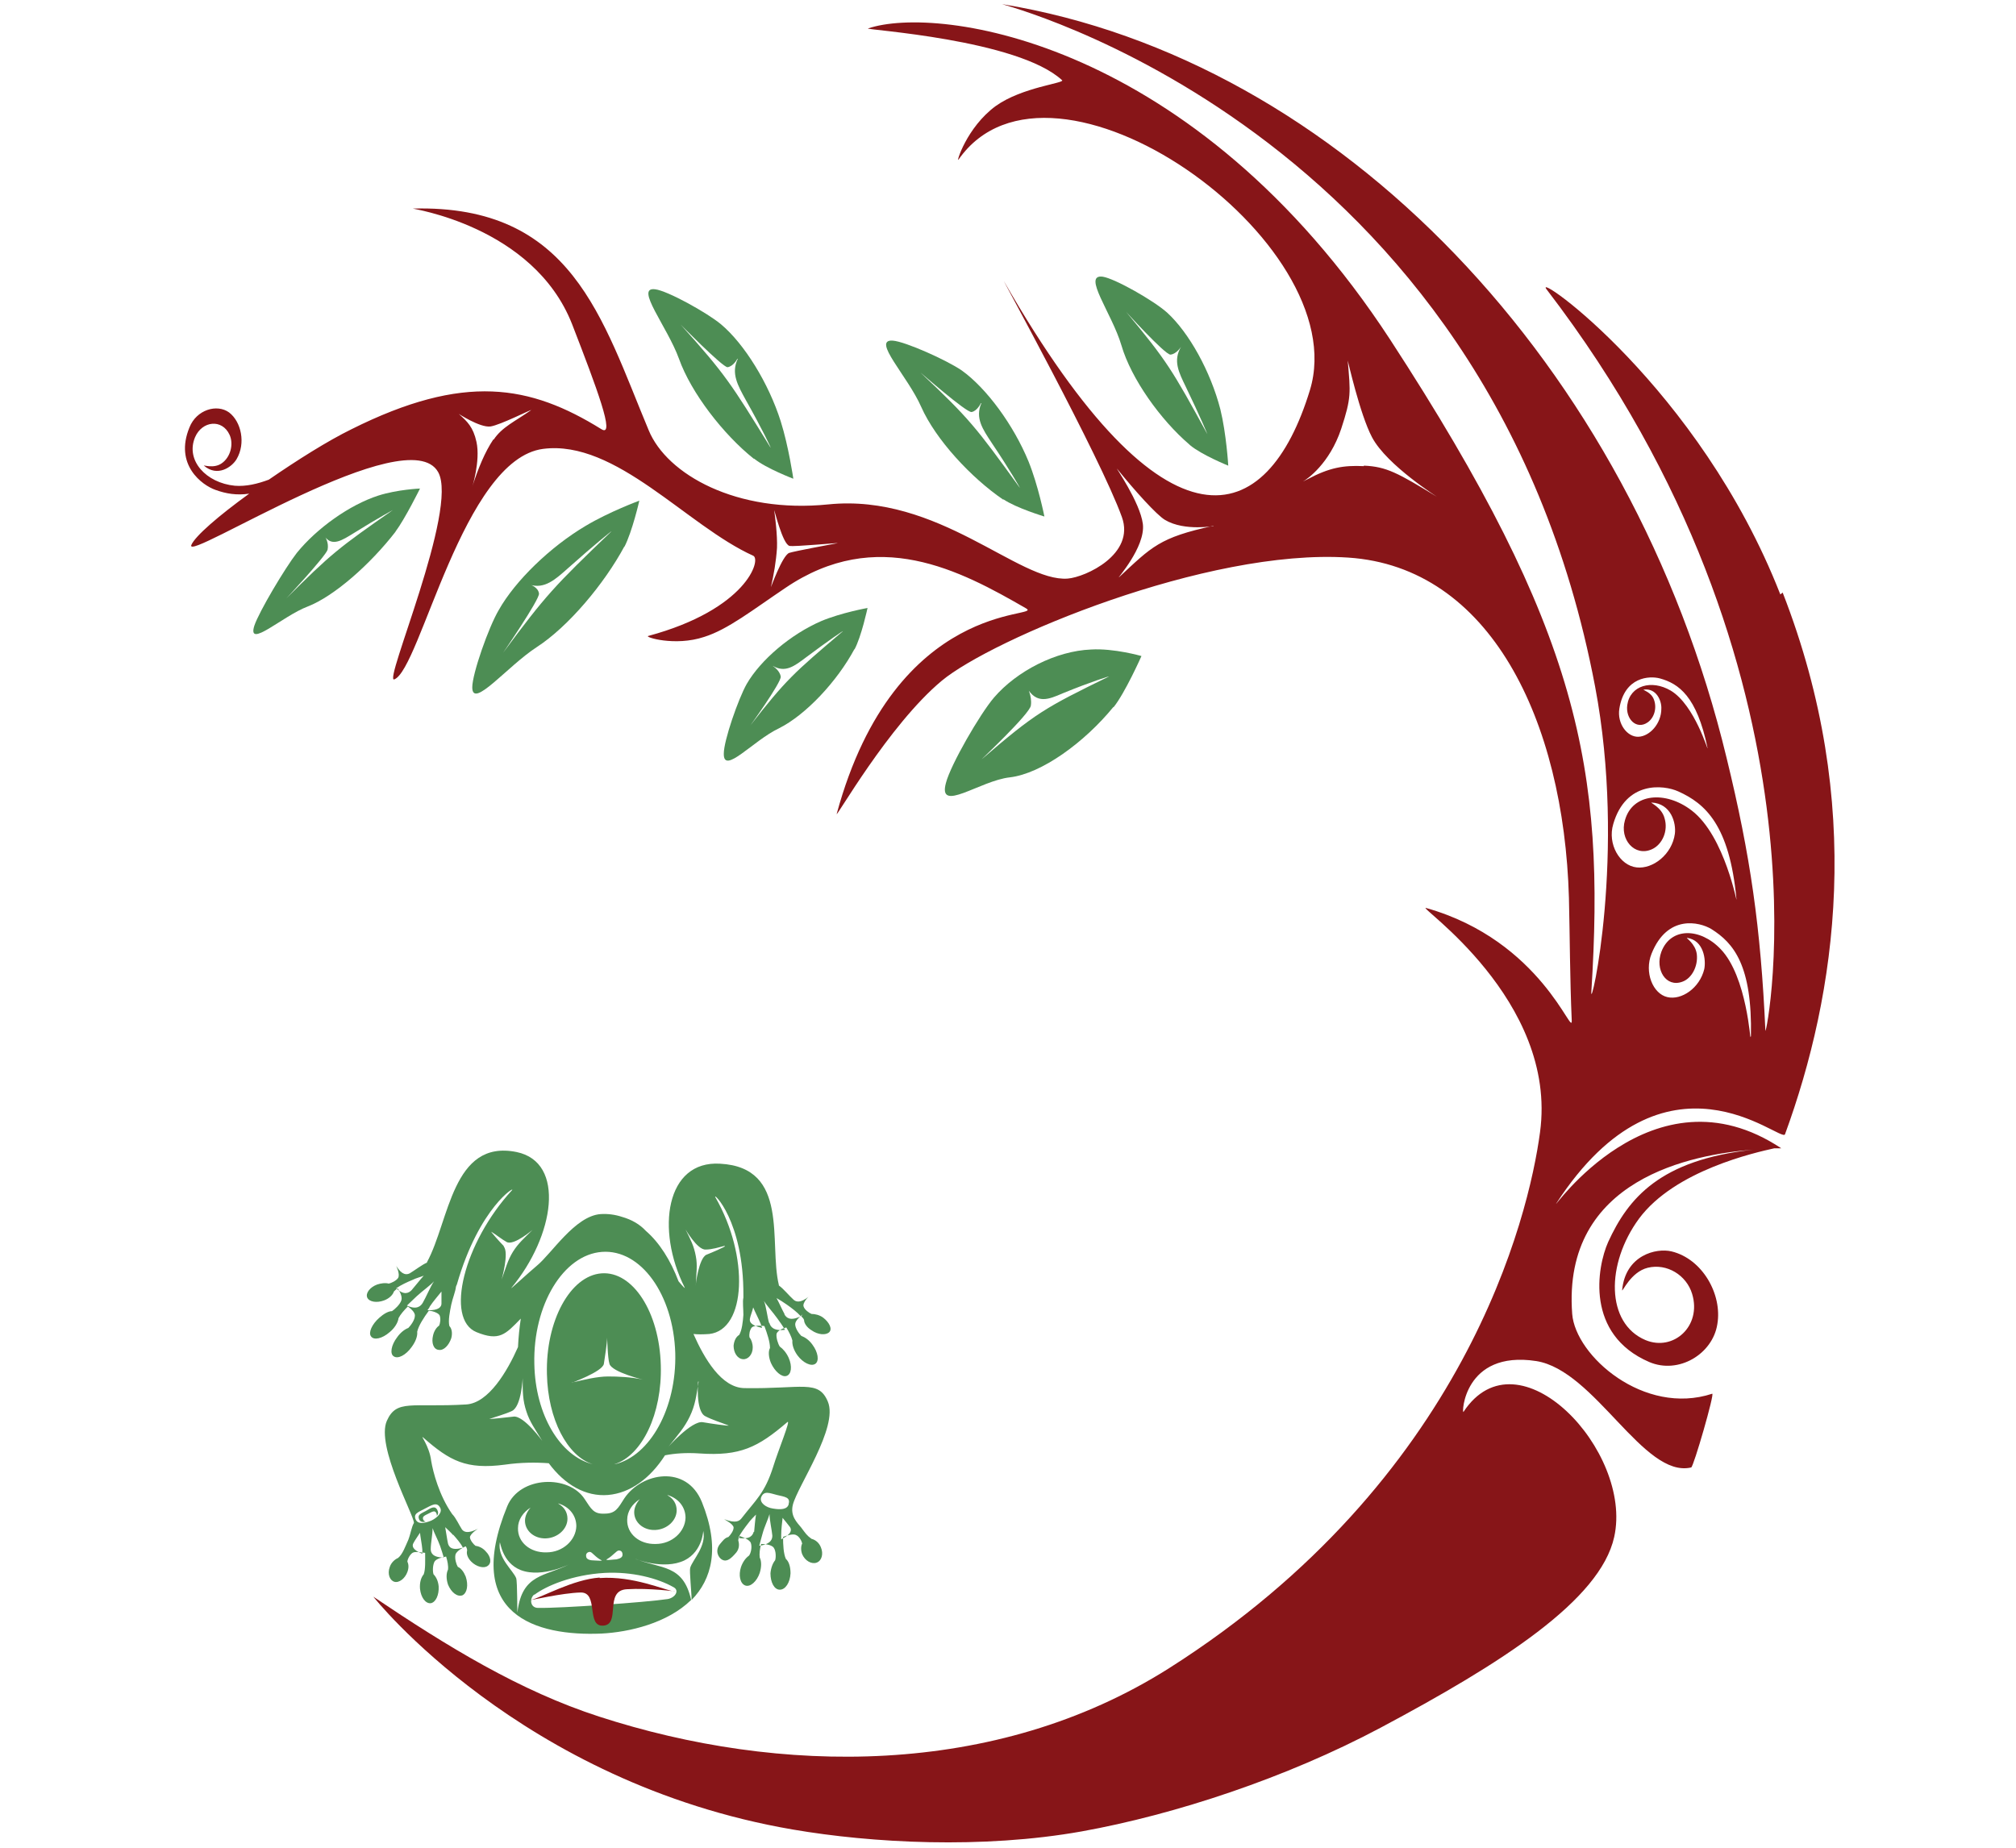 <?xml version="1.0" encoding="UTF-8"?>
<svg id="Layer_1" xmlns="http://www.w3.org/2000/svg" version="1.1" viewBox="0 0 432 396">
  <!-- Generator: Adobe Illustrator 29.2.0, SVG Export Plug-In . SVG Version: 2.1.0 Build 108)  -->
  <defs>
    <style>
      .st0, .st1 {
        fill: #4d8d54;
      }

      .st0, .st2 {
        fill-rule: evenodd;
      }

      .st2 {
        fill: #871518;
      }
    </style>
  </defs>
  <path class="st1" d="M84.8,113.9c-5.4,7-13.2,13.9-18.9,16.1-5.3,2-13,9.2-11.4,4.1,1-3,6.6-12.4,9.1-15.6,4.3-5.3,11.3-10.3,17.5-12.3,4.1-1.3,8.9-1.5,8.9-1.5,0,0-3.2,6.5-5.3,9.3ZM69.7,115.1s.8,1.2.5,2.7c-.3,1.3-9.5,11.2-9.1,10.7,9.9-9.9,11.5-11.1,23.1-19.2.4-.2-3.2,1.7-8.3,4.9-2.6,1.6-4.7,3-6.3.8Z"/>
  <path class="st1" d="M133.8,117.1c-4.3,8-12,17.2-18.8,21.6-6.3,4.1-13.8,13.4-13.8,8.6,0-2.9,3.5-12.9,5.7-16.6,3.5-6.2,11-13.5,18.6-18,5-3,11.5-5.4,11.5-5.4,0,0-1.5,6.6-3.2,9.9ZM113.6,125.3s1.7.5,1.9,1.9c.2,1.2-8.1,13.3-7.7,12.7,9.2-12.4,10.9-14.2,23.2-26,.4-.4-3.6,2.8-9.2,7.8-2.8,2.5-5.1,4.6-8.3,3.6Z"/>
  <path class="st1" d="M161.5,98.3c-6.5-5.2-13.4-14.1-16-21.4-2.5-6.9-9.6-15.5-5.1-14.9,2.6.3,11.1,5,14.1,7.5,5,4.2,10.2,12.6,12.8,20.8,1.7,5.4,2.7,12.3,2.7,12.3,0,0-5.8-2.2-8.4-4.3ZM158,76.9s-.8,1.6-2.1,1.8c-1.1,0-10.6-9.7-10.1-9.2,9.6,10.7,10.8,12.6,19.3,26.4.3.4-1.8-4-5.3-10.2-1.7-3.1-3.2-5.7-1.7-8.8Z"/>
  <path class="st1" d="M215,107.1c-6.9-4.7-14.5-12.9-17.6-19.9-2.9-6.6-10.7-14.5-6.1-14.2,2.7.2,11.6,4.2,14.8,6.4,5.3,3.8,11.1,11.7,14.3,19.5,2.1,5.2,3.4,11.8,3.4,11.8,0,0-6-1.8-8.8-3.7ZM210.2,86.4s-.8,1.7-2,1.9c-1.1.2-11.3-8.8-10.9-8.4,10.4,9.8,11.8,11.6,21.2,24.6.3.4-2.1-3.8-6-9.6-1.9-2.9-3.6-5.3-2.2-8.5Z"/>
  <path class="st1" d="M254.9,95.3c-6.2-5.3-12.5-14.1-14.6-21.3-2-6.8-8.5-15.3-4-14.7,2.6.4,10.9,5.1,13.8,7.7,4.7,4.3,9.3,12.6,11.4,20.7,1.3,5.3,1.7,12.1,1.7,12.1,0,0-5.7-2.3-8.2-4.4ZM253.1,74.3s-1,1.6-2.3,1.7c-1.2,0-10-9.7-9.6-9.3,8.9,10.7,10,12.6,17.5,26.3.2.4-1.6-3.9-4.6-10.1-1.5-3.1-2.8-5.6-1-8.6Z"/>
  <path class="st1" d="M183.1,139.1c-3.7,6.9-10.4,14.1-16.2,17-5.5,2.6-11.9,10.1-11.8,5.4,0-2.8,3.1-11.7,4.9-14.9,3-5.2,9.5-10.7,16-13.5,4.3-1.8,9.9-2.8,9.9-2.8,0,0-1.3,6.1-2.8,8.9ZM165.7,142.8s1.4.9,1.6,2.2c.2,1.2-7,11.2-6.7,10.7,7.9-10.1,9.4-11.4,20-20.4.3-.3-3.1,2-7.9,5.6-2.4,1.8-4.4,3.4-7.1,1.8Z"/>
  <path class="st1" d="M238.6,151.5c-6.2,7.6-15.4,14.3-22.2,15.1-6.4.7-15.5,7.8-13.7,1.2,1-3.9,7.3-14.8,10.3-18.3,4.9-5.7,13.3-10,20.8-10.3,4.9-.3,10.8,1.4,10.8,1.4,0,0-3.5,7.9-6,11ZM220.1,147.2s1.1,2,.8,4c-.2,1.8-11,11.9-10.5,11.5,11.5-9.9,13.5-11,27.2-17.7.4-.2-3.8,1.1-9.9,3.6-3,1.3-5.6,2.4-7.7-1.3Z"/>
  <path class="st2" d="M381.5,127.4c-17.4-44.5-53.2-69.5-50.1-65.4,63.1,82.3,47,160.6,46.9,158.9-1-22.1-3.2-37.5-8.3-58.4C349.7,78.2,286.9,12.7,214.8.9c-1.5-.2,104.1,25.6,127,146.2,6.8,35.8-1.1,70.2-.8,65.5,3-47.7-2.4-77.3-43.1-139.8C255.9,8.5,201,1,186,6.1c-.8.3,32.1,2.3,41.6,11.1.6.6-8.6,1.5-14.2,5.5-6.3,4.6-8.6,12.4-8,11.5,19.9-28.5,85,17.5,75.3,49.4-9.1,29.8-30.7,37.4-65.5-23.2-1.4-2.4,20.6,37.6,25.2,50.4,2.9,8-7.8,12.9-11.6,13.2-10.5.8-27.7-18.3-51.3-15.9-19.6,2-34.6-6.4-38.5-15.9-10-23.9-16.4-48.4-50.5-47.5-.7,0,25.8,3.6,34.1,24.8,5.3,13.7,9.3,24.3,6.3,22.5-15.3-9.5-29.4-12.1-53.6,0-5.1,2.5-11.6,6.6-17.7,10.8-2.4.9-4.9,1.5-7.3,1.3-6.1-.6-10.6-5.4-8.5-10.4,1.5-3.5,5.8-4,7.4-.5.9,2,.2,4.8-1.7,6.1-1.7,1.2-4,.3-3.8.5,2.9,2.5,6,.3,7-1.4,2-3.4,1-8-1.6-10-2.6-1.9-7-.6-8.5,3.2-3.3,8,2.7,12.4,5.6,13.4,2.2.8,4.5,1.2,7.2.8-6.5,4.7-11.6,9.1-12.4,11-1.6,4,46.5-27.2,52.9-15.6,4.4,7.9-11.9,45.4-9.4,44.4,5.6-2.2,14.7-47.2,31.9-49.4,15.6-2,30.8,16.5,45,22.9,1.8.8-1.4,11.5-22.5,17.2-.9.2,5.7,2.3,12,.2,5.1-1.6,10.4-5.8,17.4-10.5,19.6-13.3,37.4-3.8,51.6,4.4,3.8,2.2-28-2.3-40.6,44-.4,1.4,11.1-19,22.5-28.5,10.7-8.9,56.8-28.4,87.1-26.4,30.4,2,46.2,34.8,47.3,72.9.2,8.2.2,17.2.6,26.3.2,4-6.4-17.1-31.2-24.1-2.4-.7,28.3,19.6,24.4,48.1-2.4,17.9-15.9,74.5-79.6,114.9-37.2,23.5-83.5,22.8-122,10.3-17-5.5-32.5-15-48.4-25.7,0,0,31.5,39.9,89.9,49.9,16.9,2.9,40.6,4.2,61.9.4,20-3.6,43.9-11.5,64-22.2,25.9-13.8,47.1-27.3,50.1-40.9,4.1-18.4-20.6-44.6-32.3-26.8-.4.6,0-13.3,15.6-10.9,12.6,2,23,25.2,33.2,22.8.5-.1,5.1-16,4.5-15.8-14.6,4.8-29.3-8.1-30-17.1-2.2-29.1,26-34.2,38.7-35.2-19.9,2.2-26.7,10.4-31,19.8-2.4,5.4-4.9,19.8,8.8,25.7,6.3,2.7,13.6-1.7,14.6-8.1,1.1-6.4-3.2-14-9.8-15.6-3.3-.8-9.9.8-10.6,8.3,0,.6,1.8-3.9,5.5-4.8,4.1-1,8.3,1.6,9.5,5.6,2.1,6.9-4,12.4-10,9.9-8.5-3.6-8.5-16.3-1.4-26,7.7-10.4,25-14.2,29-15.1.9,0,1.5,0,1.5,0-27.7-18.4-49.5,14-48.2,11.8,23.4-36,48.2-12.8,49-14.8,11-30.1,17.2-70.7-.5-116.1ZM105.7,94.2c-1.8,2.7-3.2,6.1-4.5,10.1-.1.4,1.8-5.5.9-9.6-.7-3.2-2-4.4-3.8-6-.3-.2,4.5,3,6.8,2.7,2.1-.3,9-3.8,8.7-3.5-3.4,2.4-6.2,3.6-8,6.3ZM169.1,118.5c-1.5.6-4,7.7-3.9,7.3.6-2.6,1.1-5.4,1.3-8.4.1-2.7-.4-6.7-.6-8,0-.4,1.8,7.3,3.3,7.6,1.1.2,10.6-.7,10.3-.6-1,.2-9.2,1.7-10.4,2.1ZM260,112.7c-11.6,2.5-13.2,4.5-20.2,11-.7.6,5.7-6.4,5.1-11.4-.6-4.7-6.1-12.5-5.5-11.8,3.8,4.7,8.4,9.8,10.2,10.9,4.3,2.6,11,1.2,10.4,1.4ZM292.2,99.9c-4.3-.2-7.3.3-12,2.8l-1,.5c.9-.5,5.7-3.8,8.2-11.3,2.2-6.7,2-7.7,1.4-14.6h0c0-.2,2.6,11.5,5.2,16.4,3.2,6.1,14.5,13.1,13.8,12.7-8.2-5-10.7-6.4-15.5-6.6ZM347,151.9c1.1-6.9,6.5-7.1,8.7-6.5,4,1.1,7.9,3.8,10.2,14.9.2,1.1-2.7-9.2-7.9-12.3-4.1-2.4-8.7-1.1-9.3,3.1-.4,3,2,5.4,4.4,3.7,1.4-1,2-3.1,1.3-4.9-.6-1.6-2.4-2-2.2-2.1,2.8-.4,3.9,2.5,3.8,4.1,0,3.2-2.5,5.9-4.9,6-2.4.1-4.6-2.8-4.1-6ZM345.7,176.6c2.7-9.3,10.8-8.4,13.9-7,5.8,2.6,11,7.2,12.5,23.1.2,1.6-2.4-13.5-9.6-19-5.6-4.3-12.7-3.7-14.3,2.1-1.2,4.1,2.1,7.9,5.8,6.2,2.2-1,3.5-3.9,2.7-6.6-.6-2.4-3.2-3.4-2.8-3.4,4.2.2,5.3,4.4,5,6.7-.6,4.4-4.7,7.6-8.2,7.2-3.6-.4-6.3-5-5-9.3ZM375.1,222.2c0,1.5-.7-12.9-6.4-18.8-4.4-4.6-10.7-4.7-12.7.6-1.4,3.8,1,7.7,4.5,6.4,2-.7,3.4-3.3,3.1-5.9-.3-2.3-2.4-3.5-2.1-3.5,3.6.5,4.1,4.7,3.7,6.7-1,4.1-4.9,6.7-7.9,6-3.1-.7-5-5.3-3.4-9.3,3.4-8.5,10.3-6.8,12.8-5.3,4.8,3,8.8,7.8,8.5,23Z"/>
  <g>
    <path class="st0" d="M143.1,320.5c1.2.7,1.9,1.8,1.9,3.2,0,2.2-2.1,4.1-4.6,4.2-2.5.1-4.5-1.6-4.5-3.8,0-1,.5-2,1.2-2.8-1.6,1-2.7,2.6-2.7,4.4-.1,3,2.6,5.3,6.1,5.2,3.5,0,6.3-2.6,6.4-5.6,0-2.3-1.5-4.2-3.9-4.9ZM132.6,332.3c.5,0,.8.3.8.9,0,.5-.4.8-1.3,1-.5,0-2.5.3-2.1,0,1.4-.8,2.1-1.9,2.6-1.9ZM126.4,332.6c-.5,0-.9.4-.8.9,0,.5.4.8,1.2.9.5,0,2.5.2,2.1,0-1.4-.7-2-1.8-2.5-1.8ZM119.7,322.3c1.2.7,1.9,1.8,1.9,3.2,0,2.2-2.1,4.1-4.6,4.2-2.5.1-4.5-1.6-4.5-3.8,0-1,.5-2,1.2-2.8-1.6,1-2.7,2.6-2.7,4.4-.1,3,2.6,5.3,6.1,5.2,3.5,0,6.3-2.6,6.4-5.6,0-2.3-1.5-4.2-3.9-4.9ZM114.5,341.8c2.5-1.9,8.1-4.3,15.1-4.7,5.8-.3,11.3,1.1,14.8,3.1,1.2.7.3,2.2-1.3,2.5-4.6.7-23.1,2-27.8,1.9-1.7,0-1.9-2-.8-2.9ZM110.9,345.4c1-8.2,6-7.5,11.2-10.2.4-.2-5.8,3.1-10.5,1.3-4.1-1.6-4.4-6.3-4.5-5.9-.5,3.3,2.8,5.9,3.5,7.6.3.7.2,8.1.3,7.3ZM148.1,342.9c-5.1,5-13.3,6.9-19.2,7.2-14,.6-29.8-3.9-20.2-27.3,2.7-6.5,13.2-6.8,16.6-1.5,1.4,2.1,1.9,3.2,4.2,3.1,2.4,0,2.9-1.1,4.3-3.3,3.7-5.5,13.3-7.3,16.6.8,4,9.9,2.1,16.6-2.2,21,0-1.5-.5-6.3-.3-6.9.5-1.7,3.5-4.6,2.8-7.9,0-.4,0,4.3-4,6.3-4.5,2.2-10.9-.4-10.5-.3,5.4,2.2,10.2,1.1,11.9,8.8Z"/>
    <path class="st0" d="M91.3,326.1c-.3,0-.5-.2-.6-.4-.3-.7.3-.9,1.1-1.3.8-.4,1.4-.8,1.7-.1.1.3.2.5,0,.7.4-.4.5-.8.2-1.4-.5-1-1.4-.4-2.4.2-1.1.6-1.9.8-1.5,1.8.2.5.7.7,1.4.5Z"/>
    <path class="st0" d="M171.7,282.1c.3.3.5.5.6.8,0,.7.6,1.6,1.6,2.2,1.4,1,3.1,1.1,3.8.4.7-.7,0-2.1-1.3-3.1-.8-.6-1.8-.8-2.5-.8-.5-.2-1.5-.9-1.7-1.6-.3-.8,1.2-2.3,1.2-2.2-1.9,1.6-2.9,1.2-3.4.7-.9-.8-2.1-2.3-3.1-3,0,0,0,0,0-.1-2.2-9.1,2.4-25.2-12.6-26-11.6-.7-13.8,14.1-7.6,26.5.2.4-.3-.1-1.3-1.3-1.7-4.5-4.1-8.3-7-10.8-1.3-1.4-3-2.4-5.1-3-1.5-.5-3.1-.7-4.6-.6-5.5.4-10.5,8.5-13.7,11.1-1.8,1.5-6,5.4-5.4,4.7,9.2-11.1,11.7-26.9,1.1-29.1-13.8-2.8-14.4,14.8-19.2,23.6,0,0,0,0,0,.1,0,0,0,0,0,0-1,.4-2.7,1.7-3.7,2.3-.6.3-1.6.5-2.9-1.6,0,0,.9,1.8.4,2.6-.4.6-1.5,1.1-2,1.2-.7-.2-1.6-.1-2.5.2-1.6.6-2.5,1.9-2.1,2.8.4.9,2,1.2,3.6.6,1.1-.4,1.9-1.2,2.1-1.9.2-.2.5-.5.8-.7.3.4,1.1,1.7.8,2.6-.3.9-1.4,1.9-2,2.3-.8,0-1.8.6-2.7,1.4-1.6,1.4-2.4,3.2-1.8,4,.6.9,2.4.5,4-.9,1.1-.9,1.8-2.1,1.9-3,.4-.8,1.2-1.7,2-2.5.4.3,1.6,1.2,1.5,2,0,.9-.9,2.1-1.4,2.6-.8.3-1.7,1-2.4,2-1.3,1.7-1.6,3.6-.7,4.1.9.6,2.6-.3,3.8-2,.9-1.2,1.3-2.4,1.2-3.3.3-1.3,1.4-3,2.5-4.5.5,0,2,.4,2.3,1,.3.7.1,1.8-.1,2.2-.6.4-1.1,1.2-1.3,2.1-.4,1.6.1,3,1.2,3.1,1.1.2,2.2-1,2.7-2.5.3-1.1.1-2.1-.4-2.6-.3-1.2.1-3.1.4-4.6.3-1.4.9-2.8,1-3.8,0-.1.1-.3.2-.5,4.8-16.7,12.8-21.3,11.8-20.2-10.3,11.2-14.4,27.6-7.6,30.4,4.9,2,6.2.5,9.5-2.9-.3,2-.5,4-.6,6.1-2.3,5.2-6.3,12-11.1,12.3-11.7.7-14.9-1.2-17,3.5-2.4,5.4,5.9,20.4,5.8,21.9-.5.8-.7,2.3-1.2,3.6-.6,1.3-1.2,3.1-2.2,3.9-.7.3-1.5,1-1.8,2-.5,1.4,0,2.8,1,3.1,1,.3,2.3-.7,2.8-2.1.3-.8.3-1.6,0-2.2,0-.5.5-1.5,1.1-1.9.6-.4,2.2,0,2.7,0,0,1.6.1,3.5-.3,4.6-.6.7-.9,1.8-.8,3.1.2,1.9,1.2,3.2,2.3,3.1,1.1-.2,1.8-1.8,1.7-3.6-.1-1.1-.5-2-1.1-2.6-.2-.6-.2-1.9.2-2.7.4-.7,1.9-1,2.5-1.1.3,1,.5,2,.4,2.8-.4.8-.4,2,0,3.2.7,1.7,2,2.7,3.1,2.3,1-.5,1.3-2.2.7-4-.4-1-1-1.8-1.7-2.1-.3-.5-.7-1.7-.5-2.6.2-.8,1.7-1.6,2.2-1.8.2.3.3.6.3.9-.2.7.1,1.6.9,2.4,1.1,1.1,2.7,1.5,3.5.9.9-.6.7-2-.4-3.1-.6-.7-1.4-1.1-2.2-1.2-.4-.3-1.1-1.1-1.2-1.8,0-.8,1.9-2,1.8-1.9-2.3,1.2-3.1.7-3.5.2-.6-.9-1.3-2.5-2.1-3.3-2.8-4-4.1-9-4.5-11.4-.4-3.3-2.5-5.7-1.7-5,5.7,5,9.2,6.9,17.5,5.8,3.5-.5,6.7-.5,9.4-.3,3.4,4.6,7.9,7.2,12.7,6.8,4.7-.4,9-3.5,12.2-8.5,2-.4,4.5-.6,7.4-.4,8.7.6,12.5-1.3,18.8-6.7.9-.8-2,6.2-3,9.5-1.8,5.7-3.7,7.1-6.8,11.1-.4.5-1.1,1.2-3.7.2-.1,0,2,1,2,1.8,0,.7-.7,1.6-1.1,2-.8.2-1.2.8-1.8,1.5-1.1,1.3-.5,2.9.5,3.4,1,.5,1.9-.3,3-1.6.7-.9.6-1.9.4-2.6,0-.3.2-.6.3-.9.5.2,2.1.7,2.4,1.5.3.9,0,2.2-.4,2.7-.7.5-1.3,1.3-1.7,2.4-.6,1.8-.2,3.6.9,4,1.1.4,2.5-.9,3.1-2.7.4-1.3.4-2.5,0-3.3-.1-.8,0-1.8.3-2.9.6,0,2.2.1,2.7.8.5.7.5,2.1.3,2.7-.5.6-.9,1.6-1,2.8,0,1.9.8,3.5,2,3.5,1.2,0,2.2-1.5,2.3-3.5,0-1.3-.3-2.5-1-3.1-.5-1.1-.6-3-.6-4.7.5-.2,2.1-.8,2.8-.4.7.3,1.2,1.3,1.3,1.8-.3.6-.3,1.5,0,2.3.6,1.4,2,2.2,3.1,1.8,1.1-.4,1.5-1.9.9-3.3-.4-1-1.2-1.6-2-1.8-1-.7-1.3-1.2-2.2-2.4-.9-1.1-2.4-2.5-1.8-4.9,1-4,9.8-16.6,7.5-22.1-2-4.8-5.5-2.7-17.8-2.9-5,0-8.7-6.4-11-11.6.9.1,2,.1,3.4,0,7.9-.9,8.6-16.6,1.3-29.3-.7-1.3,6.1,4.9,6,21.1,0,.1,0,.2,0,.4-.2.9,0,2.4,0,3.7-.1,1.4-.3,3.3-.9,4.3-.7.4-1.1,1.3-1.2,2.3,0,1.5.8,2.8,2,2.9,1.1.1,2.1-1,2.1-2.5,0-.9-.3-1.7-.7-2.2-.1-.5,0-1.5.5-2.1.5-.5,2.2-.4,2.7-.3.6,1.6,1.2,3.4,1.2,4.7-.4.7-.3,2,.2,3.2.8,1.8,2.3,3.1,3.3,2.8,1.1-.3,1.3-2.1.5-3.9-.5-1.1-1.2-1.9-1.9-2.4-.4-.6-.8-1.9-.7-2.7.2-.8,1.6-1.3,2.1-1.4.6,1,1.1,2,1.3,2.8-.1.9.3,2.1,1.1,3.2,1.2,1.6,2.9,2.4,3.8,1.8.9-.6.6-2.5-.6-4.1-.7-1-1.6-1.6-2.4-1.9-.5-.5-1.3-1.6-1.3-2.5,0-.8,1.2-1.8,1.6-2.1ZM84.9,276.1c1-.7,2.3-1.3,3.5-1.8.8-.4,1.7-.6,2.4-.9-.9,1-1.9,2.3-2.6,3.1-.6.6-1.6,1.2-3.3-.4ZM90.6,279.2c-.4.7-1.3,1.6-3.4.6.7-.7,1.5-1.4,2.1-2,1.3-1.2,2.9-2.3,3.7-3.2-.8,1.2-1.7,3.4-2.4,4.6ZM94.6,279.4c0,.6-.5,1.5-3,1.4.2-.3.4-.5.5-.8.8-1.2,1.8-2.3,2.5-3.2,0,.9,0,1.9,0,2.6ZM108,267.1c-.9-.9-3-3.3-2.7-3.1,1,.6,2.2,1.6,3.3,2.2,1.6.8,5.7-2.8,5.5-2.6-1.8,1.8-3,2.8-4.2,4.7-1.1,1.8-1.5,3.4-2.4,5.9-.1.3,1.7-5.8.4-7.1ZM97.1,328.9c.7.8,1.6,1.8,2.1,2.8-2.5.7-3-.2-3.2-.9-.2-.9-.4-2.4-.6-3.5.5.5,1.2,1.1,1.7,1.7ZM88.6,330.7c.3-.6.9-1.4,1.4-2.2.1,1,.4,2.4.5,3.6,0,.3,0,.6,0,.9-2.3-.9-2.2-1.8-1.9-2.3ZM92.3,332c0-1.2.4-3.2.4-4.5h0s0,0,0,0c.3,1,1.1,2.4,1.6,3.8.3.8.5,1.6.8,2.5-2.5,0-2.8-1.1-2.8-1.8ZM91.1,323.3c1.4-.7,2.5-1.5,3.2-.2.6,1-.6,2.2-1.9,2.8-1.5.6-2.8.8-3.3-.2-.6-1.3.5-1.6,2-2.4ZM161.5,328.3c-.2.7-.7,1.7-3.3,1.3.5-1,1.4-2.2,2.1-3.1.5-.7,1.1-1.3,1.7-1.9-.2,1.2-.3,2.7-.4,3.7ZM162.7,331.3c.2-.9.5-1.8.7-2.6.4-1.5,1.2-3.1,1.5-4.2h0c0,1.3.5,3.4.6,4.6,0,.7-.2,1.8-2.8,2.2ZM167.4,329.9c0-.3,0-.6,0-.9,0-1.3.2-2.7.3-3.7.6.7,1.2,1.5,1.6,2,.3.5.5,1.4-1.9,2.6ZM169,322.4c-.3,1.1-1.7,1.2-3.4.9-1.4-.2-2.9-1.2-2.5-2.4.6-1.5,1.8-.9,3.4-.5,1.7.4,2.9.5,2.5,1.9ZM110.1,303.6c-1.6.2-5.6.6-5.2.5,1.4-.5,3.3-1,4.8-1.7,2.1-1,2.3-7.3,2.3-7,0,2.9,0,4.7.8,7.1.7,2.2,1.8,3.7,3.4,6.3.2.3-3.9-5.5-6.2-5.2ZM122.5,296.4c-.2,0,6.6-2.4,6.9-4.1.2-1.3.7-4.5.7-5.6,0-.3.1,4.4.5,5.6.5,1.8,7.6,3.5,7.3,3.4-2.7-.6-5.5-.7-7.6-.7-2.3,0-5.2.7-7.7,1.3ZM131.7,313.8c5.9-1.9,10.2-10.8,9.9-21.2-.3-11.4-6-20.2-12.7-19.7-6.7.5-12,10.2-11.7,21.6.2,9.7,4.4,17.6,9.8,19.3-6.9-1.7-12.3-10.5-12.5-21.5-.3-12.6,6.2-23.4,14.5-24,8.3-.6,15.3,9.1,15.7,21.7.3,11.8-5.4,22-12.9,23.8ZM149.6,296.1c0-.3-.6,6.3,1.5,7.4,1.5.8,3.5,1.4,5,2,.4.2-3.8-.4-5.5-.7-2.4-.4-7.7,5.6-7.4,5.3,2.1-2.6,3.5-4.2,4.6-6.5,1.2-2.5,1.4-4.4,1.9-7.5ZM155.3,267.1c.3,0-2.6,1.3-3.9,1.8-1.7.7-2.4,6.9-2.3,6.5.1-2.6.4-4.2,0-6.2-.4-2.2-1.1-3.5-2.2-5.7-.1-.2,2.5,4.4,4.3,4.3,1.4,0,2.9-.5,4.1-.8ZM160.7,282.6c.1-.6.5-1.5.7-2.4.4,1,1.1,2.3,1.6,3.5.1.3.2.6.3.9-2.6-.6-2.7-1.4-2.6-2ZM164.8,283.5c-.4-1.3-.6-3.5-1.1-4.7.6,1,1.9,2.4,2.9,3.8.5.7,1.1,1.5,1.6,2.4-2.5.3-3.1-.7-3.3-1.4ZM168.1,281.6c-.5-.9-1.1-2.3-1.7-3.4.7.4,1.5.9,2.2,1.4,1,.7,2.2,1.6,3,2.5-2.3,1.1-3.1.3-3.5-.4Z"/>
    <path class="st2" d="M128.5,338.2c7.2-.5,13.9,2.6,16.1,2.9.7,0-5.6-.8-10.3-.5-4.9.3-1.2,7.5-5,7.8-3.8.3-.9-7.2-4.9-7.1-3.9.1-10.8,1.7-10.6,1.6,2.4-.6,9-4.4,14.7-4.8Z"/>
  </g>
</svg>